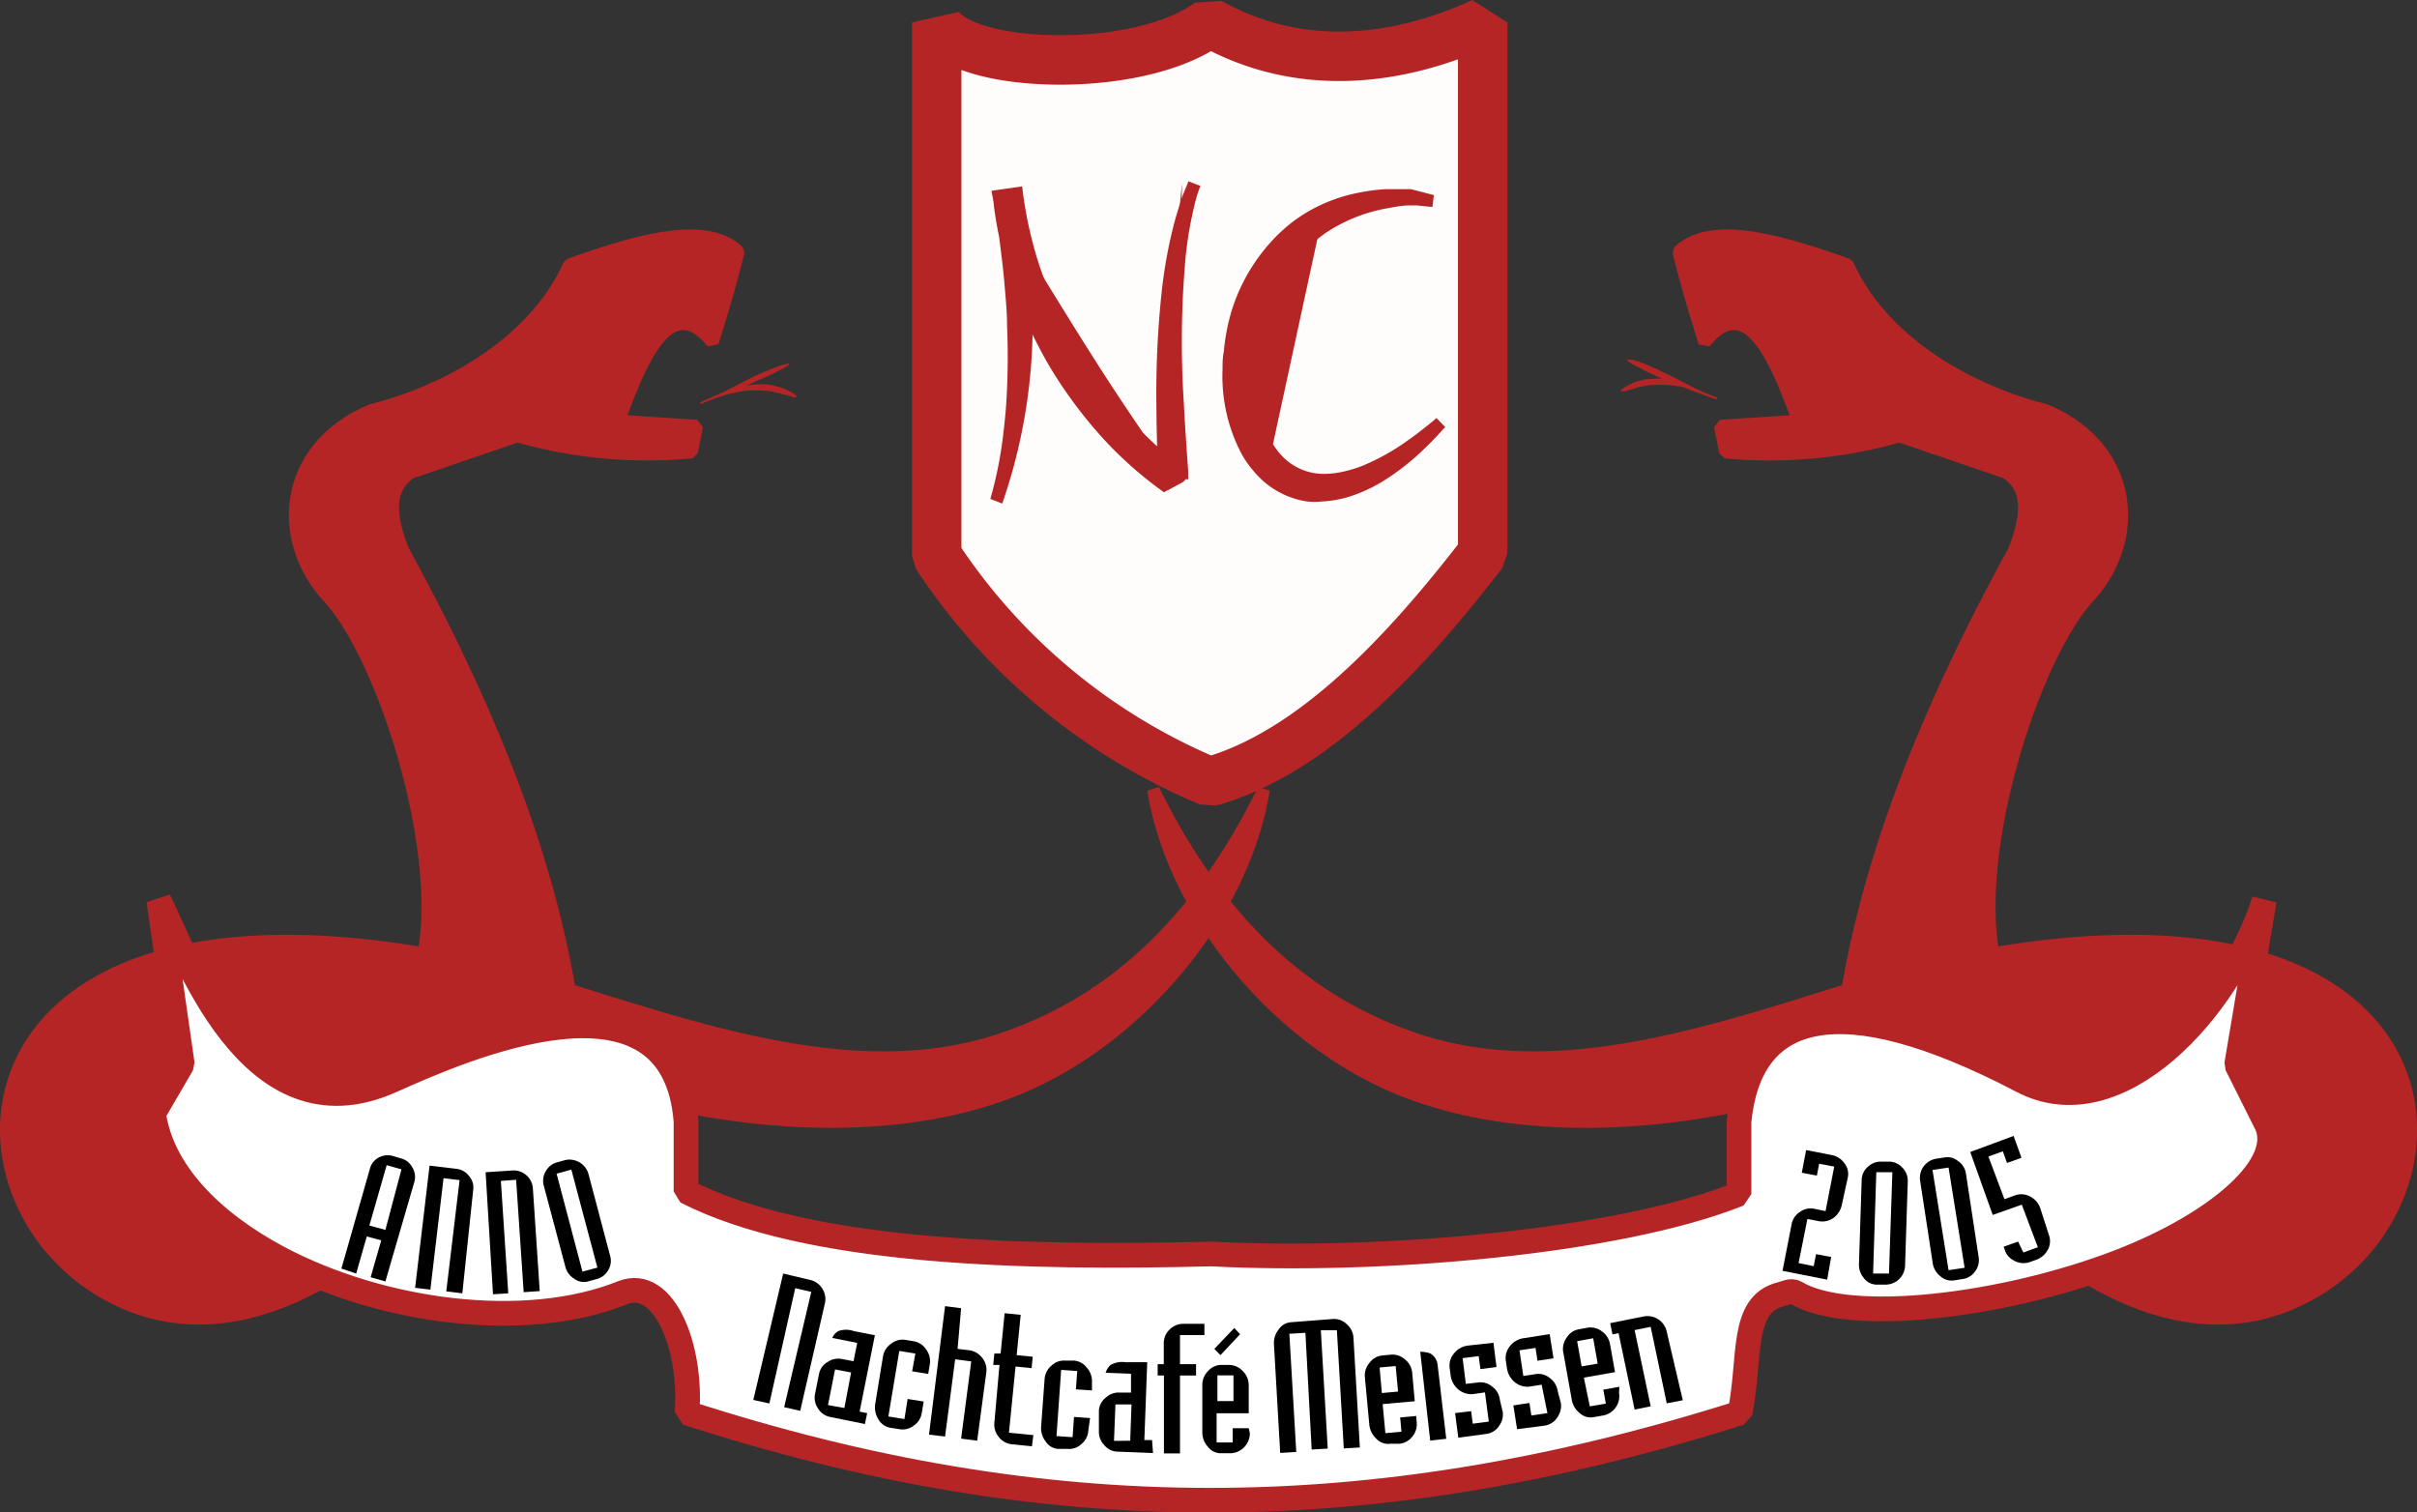 <svg xmlns="http://www.w3.org/2000/svg" viewBox="0 0 150.51 94.17"><rect x="0" y="0" width="150.51" height="94.17" fill="#333333" stroke="none"/><defs><style>.cls-1{fill:#fffdfc;stroke-width:3.08px;}.cls-1,.cls-4,.cls-5{stroke:#b62525;stroke-linejoin:bevel;}.cls-1,.cls-3,.cls-4,.cls-5{fill-rule:evenodd;}.cls-2,.cls-3,.cls-4{fill:#b62525;}.cls-4{stroke-width:0.77px;}.cls-5{fill:#fff;stroke-width:1.54px;}</style></defs><title>Element 5</title><g id="Ebene_2" data-name="Ebene 2"><g id="Ebene_6" data-name="Ebene 6"><path class="cls-1" d="M58.33,1.4V34.59a37.71,37.71,0,0,0,17,14.09c6.25-1.75,12-7.74,17-14.25V1.4c-5.2,2.4-11.36,3.19-17,0C70.87,4.71,59.71,4.31,58.33,1.4Z"/><path class="cls-2" d="M61.67,31.07a25.29,25.29,0,0,0,.83-4.26c.06-.5.11-1,.15-1.54a45.51,45.51,0,0,0,.06-5c0-.83-.08-1.65-.15-2.47s-.15-1.54-.25-2.3c-.14-1.22-.35-2.43-.57-3.62l1.91-.27a25.49,25.49,0,0,0,1,4.7A26.56,26.56,0,0,0,69,24.47a25.08,25.08,0,0,0,4.66,4.66l-1,.53-.38.21s-.09.09-.15.08,0-.05,0-.07,0-.08,0-.13c-.07-1.51-.11-3-.12-4.57a59.16,59.16,0,0,1,.3-6.72,29.82,29.82,0,0,1,.85-4.72c.12-.43.26-.87.4-1.3s.3-.77.45-1.15l.74.29a8.08,8.08,0,0,0-.37,1.21,23.74,23.74,0,0,0-.54,3.11,58.88,58.88,0,0,0-.12,9.21c.07,1.41.17,2.82.27,4.22l0,.32a.53.53,0,0,1,0,.13s0,0,0,.06,0,0-.08,0l-.07,0L73.7,30l-.46.25-.53.29c-.07,0-.15.09-.23.12l0,0-.13-.1a24.14,24.14,0,0,1-3.5-3.08,28,28,0,0,1-3-3.87,22.4,22.4,0,0,1-1.19-2.06,26.34,26.34,0,0,1-2.46-6.88c-.13-.63-.24-1.28-.32-1.94,0-.19,0-.39-.07-.59a1.1,1.1,0,0,0,0-.18v-.05l.1,0,.19,0,1-.15h.09l.29-.05a.62.62,0,0,1,.19,0s0,0,0,0v0a.59.59,0,0,1,0,.14c.17,1.06.31,2.14.41,3.24s.17,2.3.19,3.47a34.18,34.18,0,0,1-1.86,12.8Z"/><path class="cls-2" d="M89.2,12.89l-1-.1-.37,0h0c-.51,0-1,.1-1.49.19a10.05,10.05,0,0,0-3.84,1.56,10.89,10.89,0,0,0-1.33,1.13,8.29,8.29,0,0,0-.63.7,10.32,10.32,0,0,0-1,1.45,11.25,11.25,0,0,0-.86,2,12.92,12.92,0,0,0-.48,2.37c0,.26,0,.52,0,.79a9.81,9.81,0,0,0,.49,3.48A5.7,5.7,0,0,0,79.5,28a3.78,3.78,0,0,0,.5.56,3.68,3.68,0,0,0,1.19.73,3.6,3.6,0,0,0,1.29.22,5.43,5.43,0,0,0,1.17-.14A8.08,8.08,0,0,0,84.86,29a14,14,0,0,0,2.84-1.6c.41-.28.8-.59,1.2-.91.19-.15.37-.29.55-.46l.55.57c-.17.16-.32.34-.48.51s-.58.61-.89.9a15.2,15.2,0,0,1-2.58,2,9.79,9.79,0,0,1-1.73.82,7,7,0,0,1-2,.4,4.65,4.65,0,0,1-.92,0,5.33,5.33,0,0,1-3.14-1.67c-.14-.15-.27-.31-.4-.47a6.63,6.63,0,0,1-.55-.83,10.39,10.39,0,0,1-1.18-5.28c0-.37,0-.73.08-1.09A12.33,12.33,0,0,1,76.81,19a11.48,11.48,0,0,1,2.62-4.24c.21-.22.43-.41.65-.61a9.69,9.69,0,0,1,1.42-1A10.1,10.1,0,0,1,84.61,12a11.47,11.47,0,0,1,1.69-.22c.34,0,.69,0,1,0l.49,0c.12,0,.22.05.34.07l1.16.3Z"/><path class="cls-3" d="M62.2,30.38a55.43,55.43,0,0,0,2.43-14.25"/><path class="cls-2" d="M62.57,13.32c.78,1.3,1.56,2.59,2.36,3.88,1.46,2.37,2.91,4.73,4.44,7.06.74,1.12,1.49,2.24,2.26,3.35l.58.83c.16.21.3.43.47.64l-.42.36-.54-.51c-.32-.31-.63-.63-.94-.95a38.31,38.31,0,0,1-2.58-3,42.69,42.69,0,0,1-6.13-11.39Z"/><path class="cls-3" d="M82.16,14.31c-4.63,4.48-5.52,9-2.91,13.44"/><path class="cls-3" d="M73.41,29.87c-1-5.56-.51-11.23.19-18.45"/><path class="cls-4" d="M44.37,21.33c.54-1.72,1.07-3.48,1.61-5.66-2.06-2-6.59-.58-10.52.81-2.56,5.62-8.91,8.23-12.31,9.06-5.55,2.32-6,8.07-2.7,11.64s7.19,15.33,5.94,22.2c-29.94-5.07-30.6,16-19.1,21.54,9,4.37,19.3-4,26.06-14.9,8.19,3.65,21.42,5.7,30.77,1.46,7.1-3.22,13.32-10.64,14.57-18.3-3.94,8-9.22,13.16-16.35,15.55-8.55,2.86-17.92-.29-26.88-3.08-1.54-9.12-5.37-18.24-10.36-27.36-1.17-2.95-.56-4.13.48-4.86l6.64-2.27a29.48,29.48,0,0,0,10.85,1l.32-1.63-4.85-.32C40.17,21.65,41.9,18.3,44.37,21.33Z"/><path class="cls-4" d="M106.15,21.33c-.54-1.72-1.08-3.48-1.62-5.66,2.06-2,6.59-.58,10.52.81,2.57,5.62,8.92,8.23,12.31,9.06,5.55,2.32,6,8.07,2.7,11.64s-7.19,15.33-5.94,22.2c29.94-5.07,30.61,16,19.11,21.54-9,4.37-19.31-4-26.07-14.9-8.19,3.65-21.42,5.7-30.77,1.46-7.1-3.22-13.32-10.64-14.57-18.3,3.94,8,9.22,13.16,16.36,15.55,8.55,2.86,17.91-.29,26.87-3.08,1.54-9.12,5.38-18.24,10.37-27.36,1.16-2.95.56-4.13-.49-4.86l-6.64-2.27a29.44,29.44,0,0,1-10.85,1l-.32-1.63,4.86-.32C110.35,21.65,108.61,18.3,106.15,21.33Z"/><path class="cls-5" d="M9.89,56.07l1.46,10.2L9.56,69.34c.5,3.62,3.6,6.76,7.8,9,6.39,3.38,15.32,4.61,21.42,2.16,2.58-1,4.32,3.43,4,7.49,22.27,7.2,42.44,7.3,65.57,0,.7-3.42,0-6.76,2.55-7.39.27-.06.63-.28.93-.1,3.33,2,12.9.86,20.11-1.91,6.22-2.4,10.56-6.17,9.12-8.73l-1.78-3.56L141,56.07c-2.21,6.81-9.1,14.4-15.1,11.23-11.48-6-16.94-4.28-17.61,2.53v4.53c-7.5,3-22.3,4.28-32.87,3.73-11.51.29-25.1,0-32.7-3.89V69.83c-.8-10.33-14-4.47-18.34-2.53C15.48,71.3,11.48,59.09,9.89,56.07Z"/><path class="cls-2" d="M101.32,22.4a.14.14,0,0,1,.11,0l.2,0a7.81,7.81,0,0,1,1.28.47c.85.37,1.67.82,2.53,1.25a10.83,10.83,0,0,0,1,.45c.16.06.31.13.48.18a.33.33,0,0,1,0,.06s-.06,0-.07,0l-.17-.07-.54-.21c-.33-.13-.68-.23-1-.33a4.34,4.34,0,0,0-.6-.14,6.29,6.29,0,0,0-1.25-.09c-.15,0-.3,0-.44,0a6.49,6.49,0,0,0-.88.16l-.78.23-.17,0a.12.12,0,0,1-.1,0c0-.05.06-.1.09-.13a1.82,1.82,0,0,1,.23-.15,3.28,3.28,0,0,1,.84-.36,3.84,3.84,0,0,1,.46-.11l.23,0a4.48,4.48,0,0,1,1.1,0A9.17,9.17,0,0,1,105,24c.64.23,1.27.55,1.91.8l0,.05s0,0,0,0l-.1,0-.35-.12c-.54-.21-1.09-.39-1.62-.61s-1.24-.48-1.8-.75c-.21-.1-.44-.19-.65-.31l-.69-.36a1.5,1.5,0,0,1-.23-.15S101.32,22.45,101.32,22.4Z"/><path class="cls-2" d="M49.16,22.64c0,.06-.09.1-.13.14-.23.15-.48.27-.72.4-.47.25-1,.45-1.42.65-.81.34-1.6.66-2.42,1l-.61.22-.2.07-.07,0s0-.06,0-.06.07,0,.09-.05l.18-.07.55-.24A9.14,9.14,0,0,1,46.53,24a5.73,5.73,0,0,1,.95-.07,2.78,2.78,0,0,1,.58.06,4.32,4.32,0,0,1,.82.24l.37.18a1.34,1.34,0,0,1,.31.22.18.18,0,0,1,.07.1c-.07,0-.19,0-.26,0-.26-.1-.54-.16-.82-.24-.13,0-.26-.06-.39-.09a1.64,1.64,0,0,0-.32-.05,6.19,6.19,0,0,0-1.49,0,8.83,8.83,0,0,0-1.67.4c-.28.11-.57.21-.85.33l-.19.08s0,0,0,0v0h0L43.7,25l.28-.1c.37-.16.75-.33,1.12-.51.95-.48,1.86-1,2.81-1.36.27-.11.53-.21.81-.3l.29-.07A.19.19,0,0,1,49.16,22.64Z"/><path d="M49.83,87.86l-1-.23,1.69-7.18-1-.23L47.91,87.4l-1-.22,1.86-7.87,1.69.4a1.16,1.16,0,0,1,.75.55,1.18,1.18,0,0,1,.16.9Z"/><path d="M53.86,88.68l-2.17-.44a1.14,1.14,0,0,1-.75-.53,1.17,1.17,0,0,1-.19-.89l.26-1.3a1.1,1.1,0,0,1,.56-.72,1.14,1.14,0,0,1,.85-.17l.73.14.23-1.14-1.55-.31a.9.9,0,0,1,.38-.43,1.44,1.44,0,0,1,.95,0l1.32.26-.95,4.76L54,88Zm-1.28-1L53,85.47l-1-.19-.44,2.22Z"/><path d="M57.4,88a1.16,1.16,0,0,1-.5.78A1.13,1.13,0,0,1,56,89l-.57-.09a1.06,1.06,0,0,1-.74-.54,1.37,1.37,0,0,1-.19-.93l.49-3a1.19,1.19,0,0,1,.5-.76,1.13,1.13,0,0,1,.89-.24l.54.09a1.13,1.13,0,0,1,.74.49,1.24,1.24,0,0,1,.24.95l-.1.59-1-.16L57,84.29l-1-.16-.68,4.08,1,.16.2-1.25,1,.16Z"/><path d="M60.85,89.72l-1-.13.63-4.81-1-.13-.63,4.81-1-.12,1-8,1,.13L59.63,84l.75.09a1.21,1.21,0,0,1,.79.48,1.17,1.17,0,0,1,.25.89Z"/><path d="M64.26,90.07,63,89.94a1.17,1.17,0,0,1-.81-.46,1.2,1.2,0,0,1-.27-.88L62.24,85l-.39,0,.07-.71.39,0,.25-2.51,1,.1-.25,2.51,1,.1-.07.71-1-.1-.41,4.12,1.52.15Z"/><path d="M67.77,89.1a1.16,1.16,0,0,1-.42.82,1.12,1.12,0,0,1-.87.31l-.59,0a1,1,0,0,1-.78-.47,1.35,1.35,0,0,1-.28-.9l.22-3a1.2,1.2,0,0,1,.42-.81,1.13,1.13,0,0,1,.86-.32l.55,0a1.1,1.1,0,0,1,.78.42A1.27,1.27,0,0,1,68,86l0,.59-1-.07.08-1.14-1-.07-.29,4.12,1,.07.09-1.26,1,.07Z"/><path d="M71.8,90.49l-2.21-.09a1.1,1.1,0,0,1-.83-.41,1.18,1.18,0,0,1-.33-.84l0-1.33a1.11,1.11,0,0,1,.44-.79,1.14,1.14,0,0,1,.81-.31l.75,0,0-1.17-1.58-.06a1.06,1.06,0,0,1,.31-.49,1.49,1.49,0,0,1,.93-.17l1.35,0-.18,4.85.48,0Zm-1.42-.77.08-2.26-1,0-.09,2.27Z"/><path d="M75,83.14H73.48l0,1.81h1v.71h-1l0,4.85h-1l0-4.85h-.39v-.71h.38l0-1.3a1.16,1.16,0,0,1,.36-.85,1.2,1.2,0,0,1,.87-.36H75Z"/><path d="M77.83,89.26a1.24,1.24,0,0,1-.35.86,1.22,1.22,0,0,1-.85.38h-.58a1,1,0,0,1-.83-.4,1.33,1.33,0,0,1-.35-.88l0-3a1.22,1.22,0,0,1,.36-.84A1.11,1.11,0,0,1,76,85h.54a1.2,1.2,0,0,1,.83.36,1.26,1.26,0,0,1,.39.89l0,1.76-2,0,0,1.82h1v-.89h1Zm-.61-6.17L76,84.39,75.62,84l1.24-1.3Zm-.41,4.16,0-1.6h-1l0,1.6Z"/><path d="M84.68,90.14l-1,.06-.43-7.36-1,0,.43,7.37-1,.06L81.29,83l-1,.06.43,7.36-1,.06-.39-6.78a1.33,1.33,0,0,1,.29-.9,1,1,0,0,1,.79-.46L83,82.14a1.11,1.11,0,0,1,.87.33,1.18,1.18,0,0,1,.41.81Z"/><path d="M88.22,88.58a1.19,1.19,0,0,1-.27.88,1.16,1.16,0,0,1-.82.45l-.58,0a1,1,0,0,1-.86-.33,1.38,1.38,0,0,1-.42-.85l-.28-3a1.2,1.2,0,0,1,.29-.86,1.13,1.13,0,0,1,.81-.46l.54-.05a1.14,1.14,0,0,1,.85.29,1.18,1.18,0,0,1,.46.85l.16,1.76-2,.18.17,1.81,1-.09-.08-.89,1-.09Zm-1.16-1.92-.15-1.59-1,.09.14,1.59Z"/><path d="M90.06,89.6l-1,.11-.62-5.53a2,2,0,0,1,.59.09.91.91,0,0,1,.49.71Z"/><path d="M93.58,87.94a1.17,1.17,0,0,1-.2.81,1.12,1.12,0,0,1-.85.55l-1.72.23L90.61,88l1-.12.1.78,1-.13-.24-1.82-.69.1a1.25,1.25,0,0,1-1-.31,1.37,1.37,0,0,1-.45-.87l-.06-.46a1.14,1.14,0,0,1,.27-.88,1.3,1.3,0,0,1,.92-.5L93,83.62l.19,1.51-1,.13-.11-.81-1,.13.2,1.6.77-.09a1.12,1.12,0,0,1,.87.26,1.17,1.17,0,0,1,.48.83Z"/><path d="M97.2,87.38a1.23,1.23,0,0,1-.18.82,1.15,1.15,0,0,1-.83.58L94.47,89l-.23-1.48,1-.15.12.78,1-.15L96,86.23l-.69.11a1.22,1.22,0,0,1-1-.28,1.36,1.36,0,0,1-.47-.86l-.07-.46a1.15,1.15,0,0,1,.24-.89,1.3,1.3,0,0,1,.91-.52l1.58-.25.24,1.51-1,.15-.12-.8-1,.15.24,1.6.77-.12a1.11,1.11,0,0,1,.87.24,1.21,1.21,0,0,1,.5.82Z"/><path d="M100.82,86.74a1.23,1.23,0,0,1-1,1.41l-.57.1a1,1,0,0,1-.89-.26,1.33,1.33,0,0,1-.48-.81l-.54-3a1.18,1.18,0,0,1,.22-.88,1.11,1.11,0,0,1,.76-.52l.54-.1a1.17,1.17,0,0,1,.88.22,1.23,1.23,0,0,1,.52.81l.31,1.74-1.94.34L99,87.58l1-.17-.16-.87,1-.18Zm-1.33-1.82-.28-1.58-1,.18.28,1.57Z"/><path d="M104.79,87.2l-1,.19-1-4.76-1,.2,1,4.75-1,.2-1-4.76-.38.08-.14-.7,2.09-.42a1.24,1.24,0,0,1,.92.19,1.22,1.22,0,0,1,.51.76Z"/><path d="M24,79.8l-.92-.26.66-2.3L22.84,77l-.66,2.31L21.26,79l1.79-6.27a1.09,1.09,0,0,1,.56-.66A1.17,1.17,0,0,1,24.5,72l.51.15a1.09,1.09,0,0,1,.66.54,1.12,1.12,0,0,1,.13.92ZM24,76.59,25,72.82l-.92-.26L23,76.32Z"/><path d="M28.79,80.54l-1-.12.83-6.93-1-.12-.82,6.94-.95-.11.9-7.61,1.68.2a1.13,1.13,0,0,1,.78.45,1.06,1.06,0,0,1,.26.83Z"/><path d="M33.61,80.4l-1,.07-.47-7-.95.07.46,7-.95.06L30.24,73l1.69-.11a1.2,1.2,0,0,1,1.25,1.07Z"/><path d="M38,78.23a1.09,1.09,0,0,1-.13.87,1.12,1.12,0,0,1-.71.55l-.54.15a1,1,0,0,1-.88-.18,1.21,1.21,0,0,1-.53-.72l-1.36-5.11a1.16,1.16,0,0,1,.14-.86,1.14,1.14,0,0,1,.71-.55l.51-.14a1.23,1.23,0,0,1,1.43.85Zm-.8.71-1.62-6.1-.92.25,1.61,6.1Z"/><path d="M113.78,79.69,111,79.14l.57-2.92a1.15,1.15,0,0,1,.52-.75,1.12,1.12,0,0,1,.85-.2l.74.15.54-2.77-.94-.18-.14.74-.94-.18.27-1.41,1.54.3a1.28,1.28,0,0,1,.86.54,1.08,1.08,0,0,1,.2.85L114.7,75a1.35,1.35,0,0,1-.48.81,1.2,1.2,0,0,1-1,.23l-.67-.13L112,78.66l.94.19.15-.75.94.18Z"/><path d="M118.63,78.86A1.22,1.22,0,0,1,117.41,80l-.57,0a1,1,0,0,1-.79-.43,1.24,1.24,0,0,1-.29-.83l.17-5.29a1.1,1.1,0,0,1,.39-.79,1.14,1.14,0,0,1,.82-.32l.54,0a1.13,1.13,0,0,1,.77.36,1.16,1.16,0,0,1,.35.86Zm-1,.45.21-6.31-1,0-.2,6.31Z"/><path d="M123.22,78.33a1.17,1.17,0,0,1-.23.85,1.13,1.13,0,0,1-.77.47l-.56.09a1.05,1.05,0,0,1-.85-.28,1.26,1.26,0,0,1-.45-.76l-.8-5.23a1.21,1.21,0,0,1,1-1.31l.53-.08a1,1,0,0,1,.82.21,1.14,1.14,0,0,1,.51.78Zm-.88.62-1-6.24-1,.15,1,6.24Z"/><path d="M127.6,76.94a1.11,1.11,0,0,1-.07.87,1.33,1.33,0,0,1-.78.66l-.34.12a1.19,1.19,0,0,1-1-.09,1.09,1.09,0,0,1-.55-.61l-.09-.25.9-.32L126,78l.9-.33-1-2.65-1.81.64-1.4-3.92,2.7-1,.49,1.36-.9.32-.26-.72-.9.32,1,2.66.63-.23a1.16,1.16,0,0,1,1,.08,1.28,1.28,0,0,1,.6.71Z"/></g></g></svg>